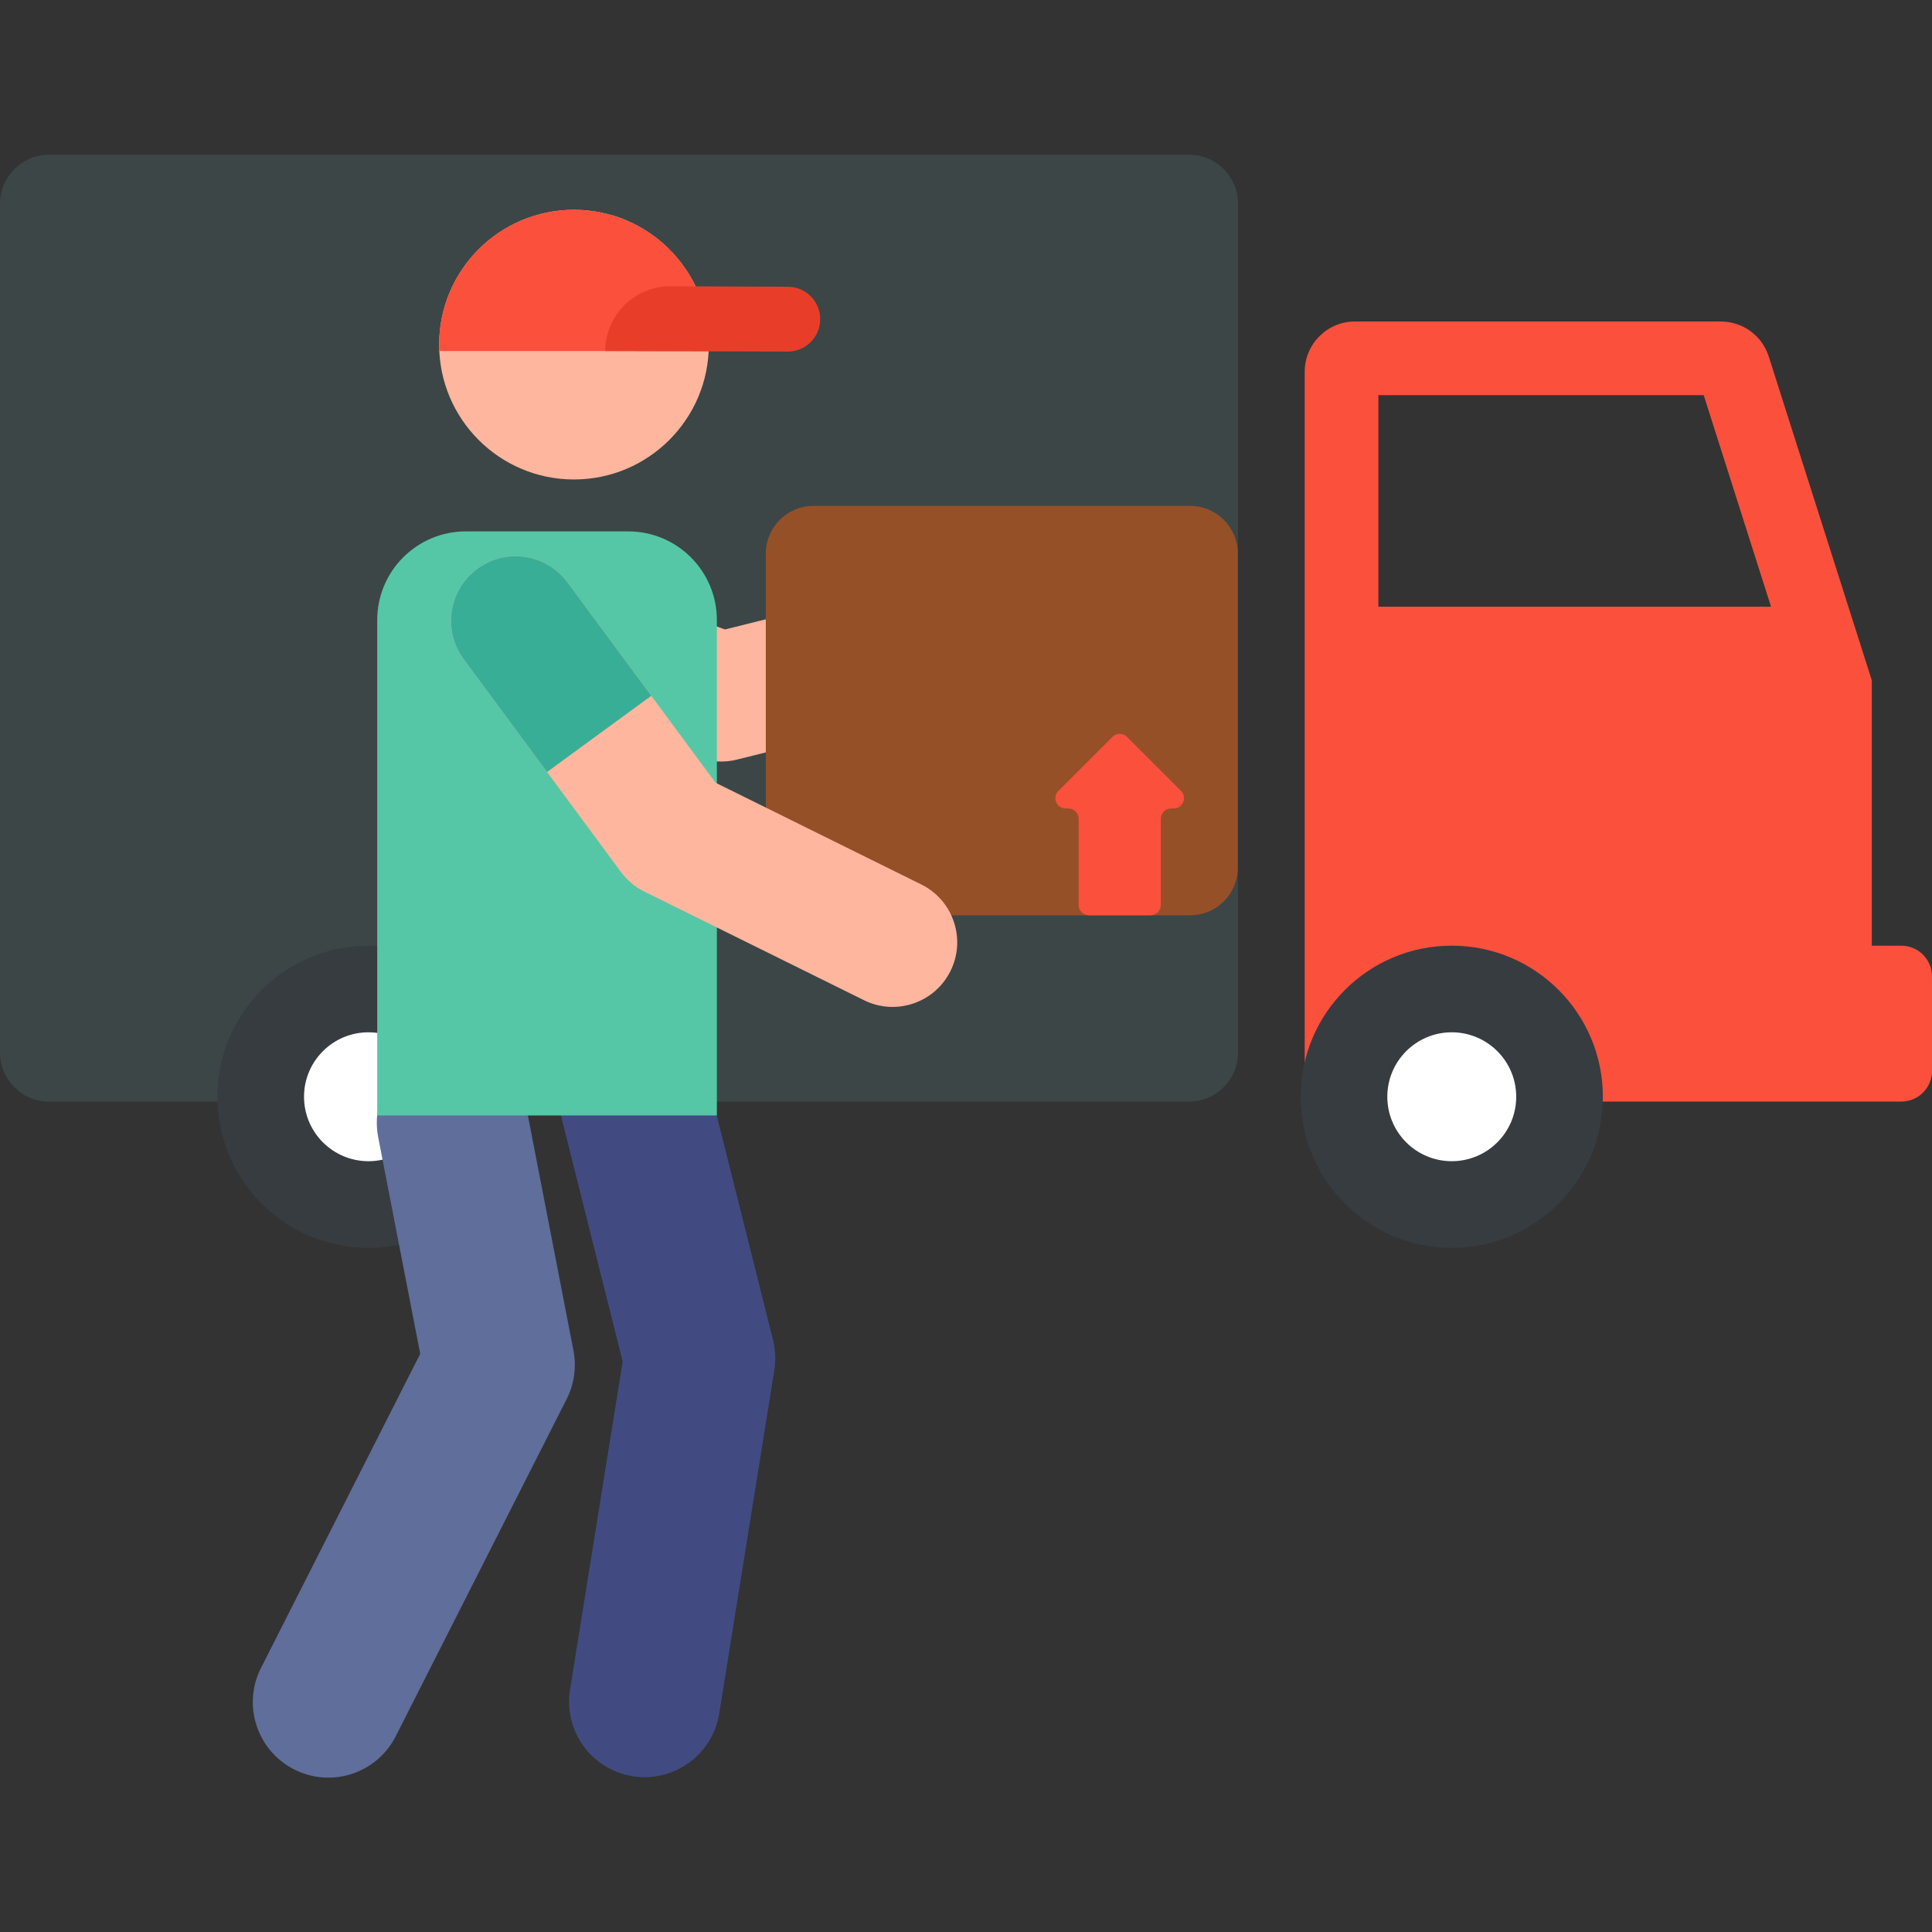 <?xml version="1.0" encoding="UTF-8" standalone="no"?><!-- icon666.com - MILLIONS OF FREE VECTOR ICONS --><svg width="1024" height="1024" viewBox="0 -41 512 512" xmlns="http://www.w3.org/2000/svg"><rect x="0" y="-41" width="512" height="512" fill="#333333" stroke="none"/><path d="m503.875 209.617h-7.824v-70.309l-27.312-85.82c-1.762-5.535-6.902-9.293-12.711-9.293h-96.934c-7.367 0-13.336 5.973-13.336 13.34v193.395h158.117c4.488 0 8.125-3.637 8.125-8.125v-25.062c0-4.488-3.637-8.125-8.125-8.125zm-138.59-89.836v-56.055h86.215l17.84 56.055zm0 0" fill="#fa503c"/><path d="m315.078 250.93h-302.059c-7.191 0-13.02-5.828-13.02-13.02v-224.891c0-7.191 5.828-13.02 13.02-13.02h302.059c7.191 0 13.02 5.828 13.02 13.02v224.891c0 7.191-5.828 13.02-13.02 13.02zm0 0" fill="#3c4646"/><path d="m137.684 249.652c0 22.109-17.926 40.035-40.035 40.035-22.113 0-40.035-17.926-40.035-40.035 0-22.113 17.922-40.039 40.035-40.039 22.109 0 40.035 17.926 40.035 40.039zm0 0" fill="#373c41"/><path d="m114.727 249.652c0 9.43-7.645 17.078-17.078 17.078-9.434 0-17.078-7.648-17.078-17.078 0-9.434 7.645-17.082 17.078-17.082 9.434 0 17.078 7.648 17.078 17.082zm0 0" fill="#fff"/><path d="m424.77 249.652c0 22.109-17.926 40.035-40.039 40.035-22.109 0-40.035-17.926-40.035-40.035 0-22.113 17.926-40.039 40.035-40.039 22.113 0 40.039 17.926 40.039 40.039zm0 0" fill="#373c41"/><path d="m401.812 249.652c0 9.43-7.648 17.078-17.082 17.078-9.43 0-17.078-7.648-17.078-17.078 0-9.434 7.648-17.082 17.078-17.082 9.434 0 17.082 7.648 17.082 17.082zm0 0" fill="#fff"/><path d="m167.656 429.715c-10.914-1.754-18.344-12.023-16.594-22.941l13.953-86.949-19.496-77.707c-2.688-10.723 3.824-21.598 14.547-24.289 10.727-2.691 21.598 3.824 24.289 14.547l20.496 81.691c.66 2.629.777 5.367.348 8.043l-14.602 91.008c-1.754 10.914-12.023 18.348-22.941 16.598zm0 0" fill="#414b82"/><path d="m77.969 427.93c-9.859-5-13.805-17.047-8.805-26.906l42.195-83.246-11.129-57.383c-2.105-10.855 4.988-21.359 15.84-23.465 10.859-2.105 21.363 4.988 23.465 15.84l12.438 64.125c.848 4.367.215 8.891-1.797 12.859l-45.301 89.371c-5.012 9.887-17.066 13.789-26.906 8.805zm0 0" fill="#5f6e9b"/><path d="m185.203 159.75-54.5-20.176c-8.863-3.281-13.391-13.125-10.109-21.988 3.285-8.863 13.129-13.391 21.992-10.109l49.543 18.34 57.883-14.469c9.172-2.293 18.461 3.281 20.754 12.449 2.293 9.172-3.281 18.461-12.453 20.754l-63.016 15.754c-3.344.836-6.859.645-10.094-.555zm0 0" fill="#ffb69e"/><path d="m189.977 254.605h-90.008v-131.289c0-12.973 10.516-23.492 23.492-23.492h43.023c12.973 0 23.492 10.52 23.492 23.492zm0 0" fill="#55c7a6"/><path d="m315.395 201.559h-99.812c-6.977 0-12.637-5.66-12.637-12.637v-83.219c0-6.977 5.66-12.637 12.637-12.637h99.812c6.977 0 12.637 5.66 12.637 12.637v83.219c0 6.977-5.66 12.637-12.637 12.637zm0 0" fill="#965028"/><path d="m312.977 168.586-14.312-14.312c-1.066-1.066-2.797-1.066-3.863 0l-14.312 14.312c-1.719 1.723-.5 4.664 1.934 4.664h.695c1.512 0 2.734 1.227 2.734 2.734v22.84c0 1.512 1.223 2.734 2.73 2.734h16.301c1.512 0 2.734-1.227 2.734-2.734v-22.84c0-1.512 1.223-2.734 2.73-2.734h.695c2.434 0 3.652-2.941 1.934-4.664zm0 0" fill="#fa503c"/><path d="m187.844 50.328c0 19.734-16 35.734-35.734 35.734s-35.73-16-35.73-35.734 15.996-35.73 35.73-35.73 35.734 15.996 35.734 35.73zm0 0" fill="#ffb69e"/><path d="m187.805 52.027c.254-5.293-.66-10.727-2.914-15.922-7.855-18.102-28.898-26.41-47-18.559-14.02 6.082-22.156 20.07-21.473 34.48zm0 0" fill="#fa503c"/><path d="m208.734 52.168-48.336-.137c.039-9.523 7.793-17.215 17.316-17.172l31.094.133c4.742.02 8.57 3.879 8.551 8.625-.02 4.742-3.883 8.57-8.625 8.551zm0 0" fill="#e83e29"/><path d="m228.973 224.07-58.227-28.797c-2.441-1.207-4.559-2.98-6.176-5.168l-41.688-56.41c-5.617-7.602-4.012-18.316 3.59-23.934 7.602-5.617 18.316-4.008 23.934 3.594l39.227 53.074 54.512 26.961c8.469 4.188 11.941 14.453 7.75 22.926-4.168 8.43-14.414 11.961-22.922 7.754zm0 0" fill="#ffb69e"/><path d="m172.602 143.387-22.195-30.031c-5.617-7.602-16.332-9.211-23.934-3.594-7.602 5.617-9.207 16.332-3.59 23.934 7.348 9.945 14.688 19.875 22.09 29.891zm0 0" fill="#39ae96"/></svg>